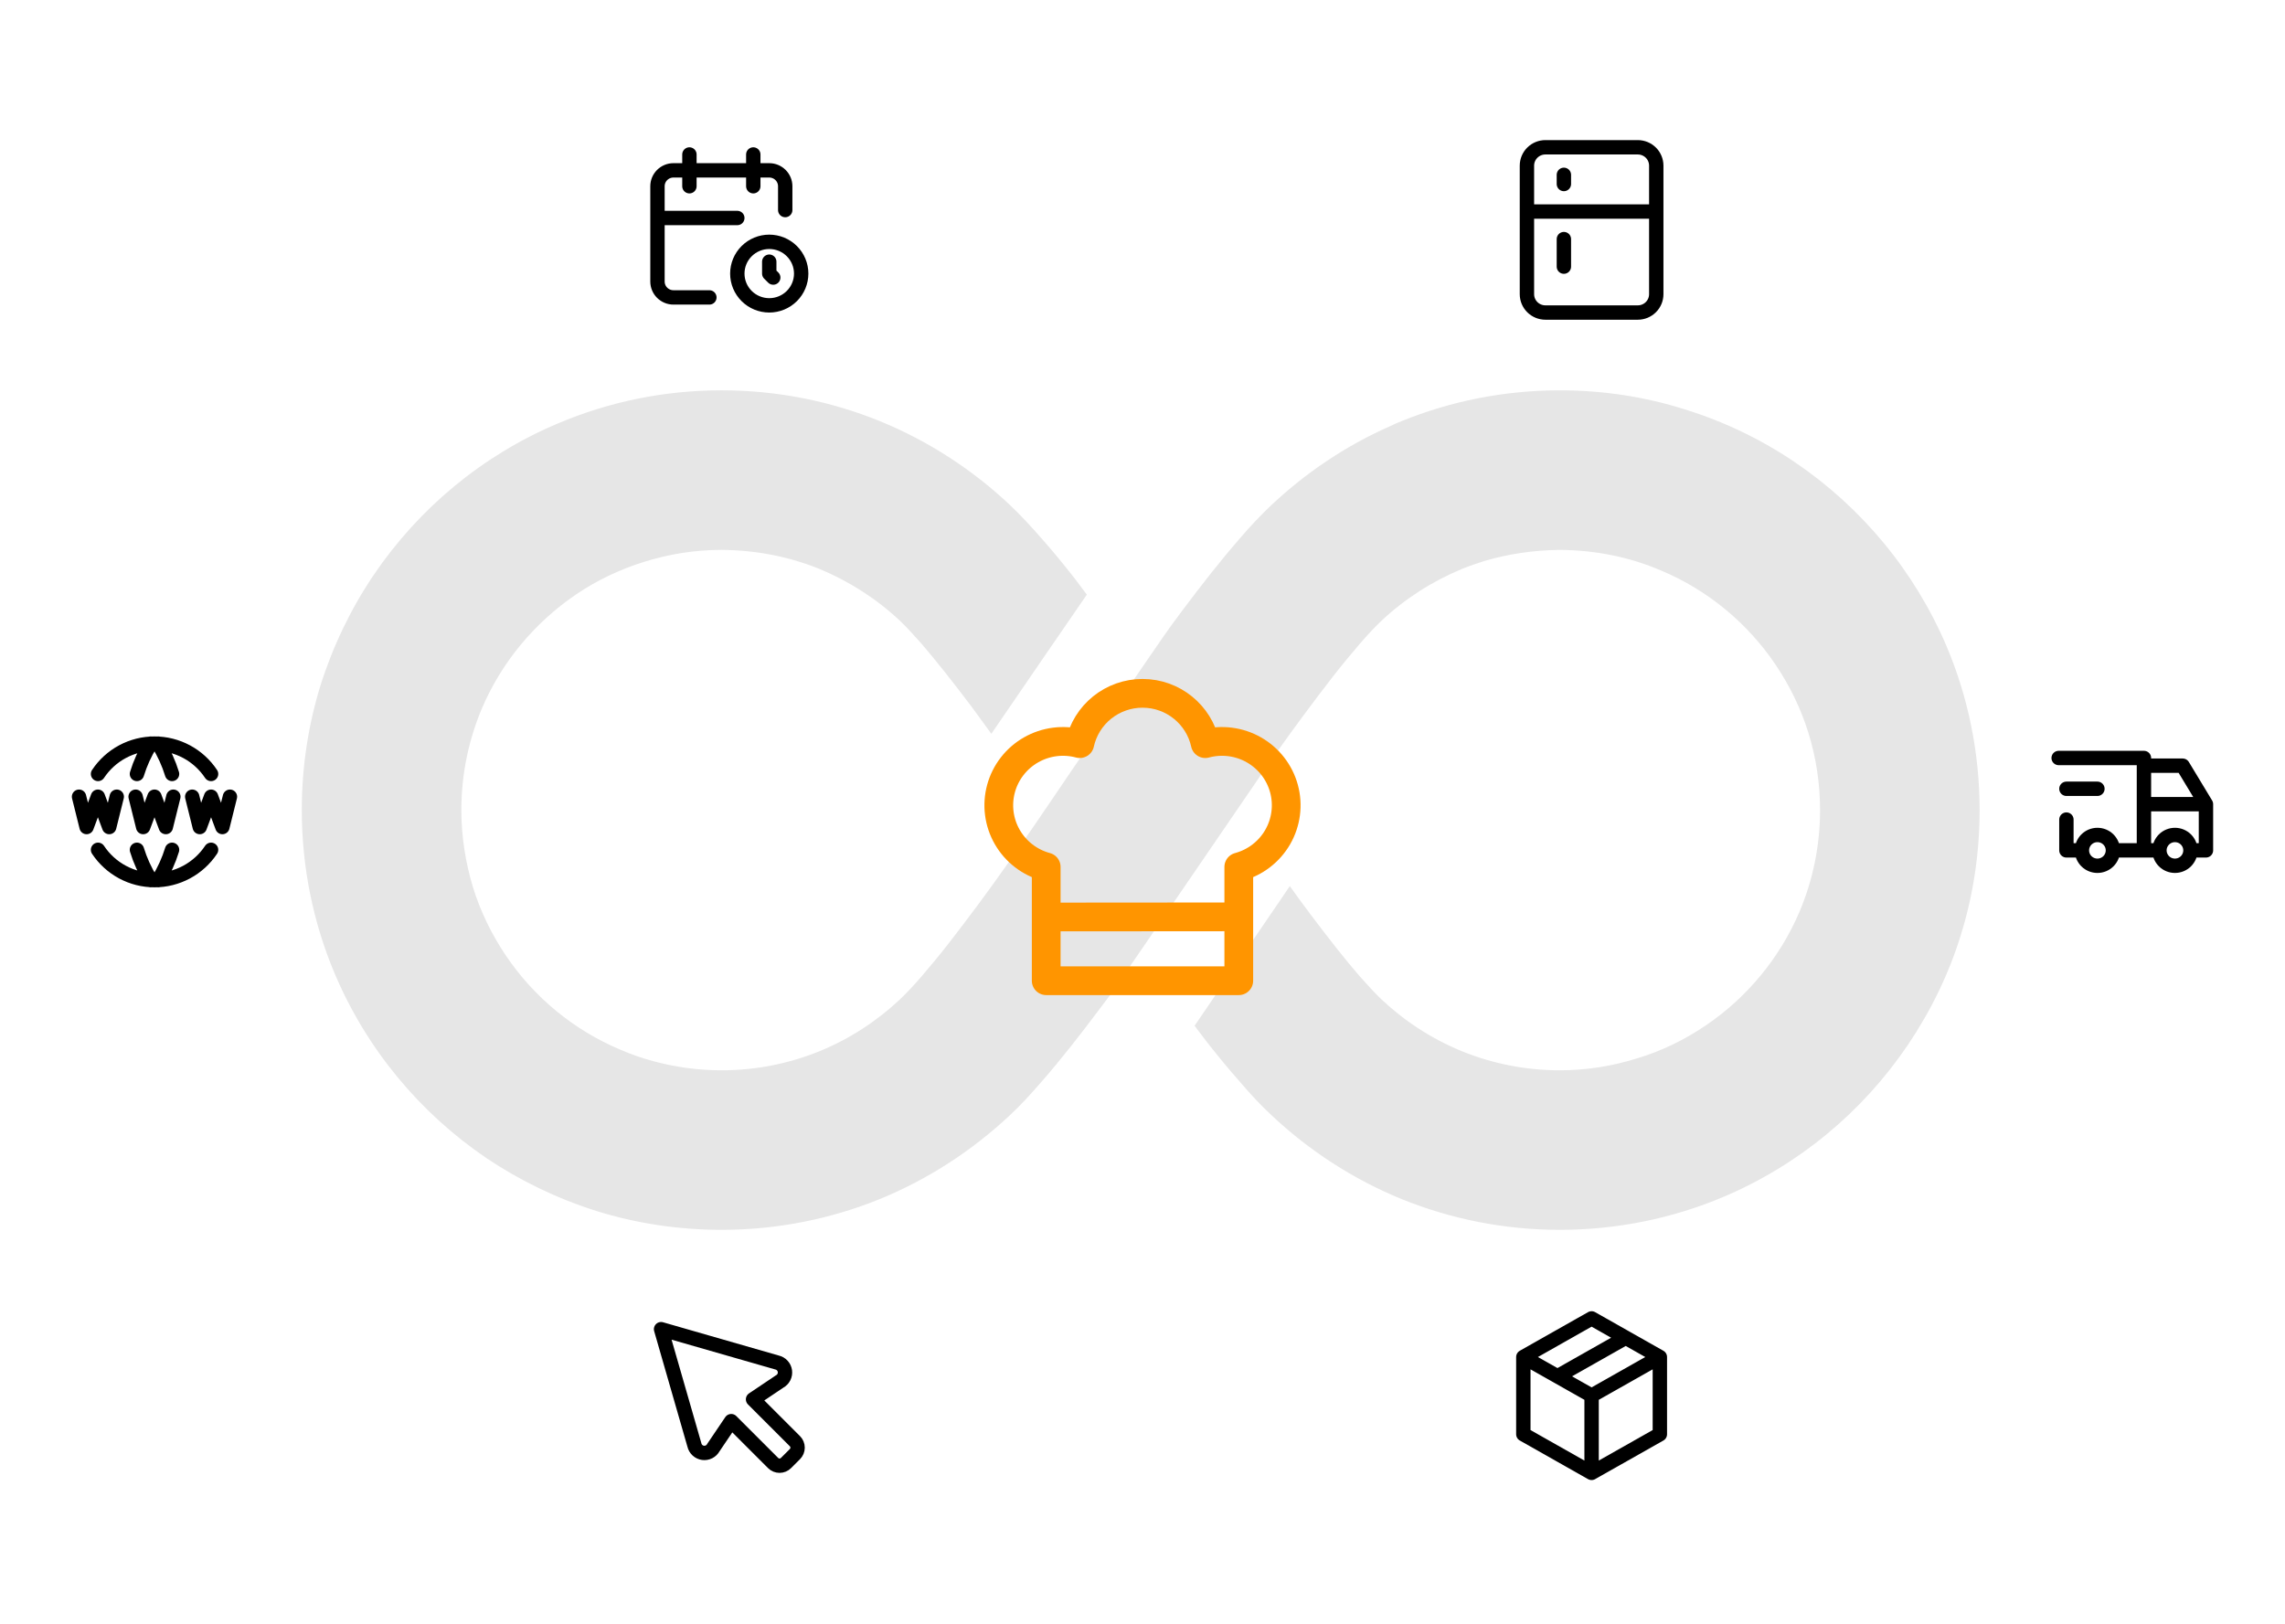 <svg width="636" height="452" viewBox="0 0 636 452" fill="none" xmlns="http://www.w3.org/2000/svg">
<g clip-path="url(#clip0_4_3)">
<path d="M541.861 180.031C532.95 159.032 518.148 141.212 499.486 128.598C490.2 122.329 479.925 117.343 468.897 113.943C457.944 110.468 446.239 108.654 434.157 108.654C418.668 108.654 403.789 111.679 390.196 117.196C389.06 117.645 388.005 118.095 386.951 118.626C374.714 123.989 363.532 131.542 353.943 140.532C350.846 143.476 347.902 146.573 344.952 150.048C339.745 156.015 334.382 162.889 329.168 169.837C328.112 171.267 326.977 172.779 325.922 174.218C323.053 178.142 295.629 218.326 290.798 225.503C288.379 229.124 285.51 233.203 282.411 237.658C281.733 238.64 280.981 239.702 280.228 240.756C275.088 248.081 269.349 255.788 264.06 262.589C261.42 265.982 258.772 269.154 256.507 271.801C254.17 274.516 252.053 276.707 250.54 278.144C244.05 284.259 236.415 289.245 228.037 292.646C219.651 296.046 210.511 297.934 200.841 297.934C194.196 297.934 187.778 297.026 181.738 295.367C178.64 294.534 175.616 293.479 172.673 292.195C159.677 286.752 148.576 277.539 140.794 265.981C136.87 260.169 133.772 253.826 131.656 247.025C129.619 240.224 128.411 233.055 128.411 225.502C128.411 215.456 130.454 206.015 134.075 197.325C139.592 184.336 148.804 173.31 160.363 165.454C166.175 161.523 172.517 158.506 179.318 156.389C186.112 154.272 193.288 153.07 200.841 153.07C210.511 153.143 219.651 154.958 228.037 158.351C236.416 161.825 244.05 166.737 250.54 172.852C252.053 174.291 254.17 176.554 256.507 179.202C260.586 183.96 265.418 190.075 270.256 196.499C272.144 199.066 274.033 201.633 275.921 204.273C283.171 193.704 295.857 175.123 302.503 165.527C301.375 164.015 300.239 162.511 299.11 160.998C296.085 157.14 293.062 153.445 290.046 150.045C287.021 146.571 284.151 143.473 281.054 140.53C270.632 130.704 258.322 122.703 244.801 117.192C231.207 111.675 216.323 108.651 200.841 108.651C184.754 108.651 169.346 111.903 155.302 117.87C134.304 126.707 116.55 141.51 103.936 160.164C97.667 169.458 92.688 179.799 89.214 190.752C85.814 201.782 84 213.415 84 225.504C84 241.591 87.245 256.999 93.139 270.969C102.049 292.042 116.852 309.796 135.433 322.409C144.8 328.679 155.075 333.657 166.102 337.131C177.054 340.532 188.76 342.346 200.842 342.346C216.324 342.346 231.209 339.321 244.802 333.812C258.323 328.295 270.559 320.291 280.982 310.548L281.055 310.474C284.153 307.604 287.023 304.426 290.046 300.951C295.254 294.984 300.616 288.117 305.83 281.169C306.886 279.73 308.021 278.292 309.076 276.861C311.945 272.856 349.489 217.794 352.58 213.34C353.266 212.358 354.018 211.304 354.77 210.242C359.911 202.991 365.649 195.211 370.938 188.417C373.578 185.017 376.226 181.845 378.491 179.204C380.83 176.482 382.947 174.291 384.458 172.854C390.949 166.739 398.583 161.827 406.962 158.353C409.006 157.527 411.041 156.849 413.157 156.162C419.803 154.201 426.825 153.146 434.157 153.072C444.202 153.145 453.718 155.108 462.325 158.81C475.314 164.246 486.423 173.459 494.197 185.017C498.128 190.836 501.225 197.18 503.335 203.972C505.452 210.773 506.588 217.95 506.588 225.503C506.588 235.549 504.544 245.064 500.923 253.671C495.406 266.66 486.194 277.768 474.635 285.542C468.824 289.474 462.481 292.572 455.68 294.608C448.96 296.725 441.71 297.935 434.157 297.935C424.487 297.935 415.347 296.047 406.962 292.647C398.582 289.246 390.948 284.26 384.457 278.145C382.945 276.707 380.828 274.443 378.49 271.802C374.411 267.119 369.573 260.923 364.741 254.506C362.78 251.938 360.891 249.291 359.003 246.65C358.398 247.557 357.793 248.465 357.115 249.446C344.65 267.723 336.794 279.281 332.493 285.543C333.622 287.056 334.758 288.494 335.886 290.006C338.911 293.856 341.935 297.559 344.951 300.951C347.901 304.425 350.845 307.604 353.942 310.474C364.364 320.291 376.675 328.295 390.195 333.812C403.789 339.321 418.667 342.346 434.156 342.346C450.242 342.346 465.651 339.1 479.621 333.207C500.694 324.297 518.44 309.493 531.06 290.833C537.323 281.546 542.39 271.271 545.783 260.244C549.185 249.291 551 237.585 551 225.504C551 209.417 547.755 194.009 541.861 180.031Z" fill="black" fill-opacity="0.1"/>
<path d="M197.444 82.79H187.444C186.266 82.79 185.135 82.324 184.302 81.495C183.468 80.665 183 79.541 183 78.368V51.842C183 50.67 183.468 49.545 184.302 48.716C185.135 47.887 186.266 47.421 187.444 47.421H214.111C215.29 47.421 216.42 47.887 217.254 48.716C218.087 49.545 218.556 50.67 218.556 51.842V58.474M209.667 43V51.842M191.889 43V51.842M183 60.684H205.222M214.111 72.842V76.158L215.222 77.263M205.222 76.158C205.222 78.503 206.159 80.752 207.826 82.41C209.493 84.068 211.754 85 214.111 85C216.469 85 218.73 84.068 220.397 82.41C222.063 80.752 223 78.503 223 76.158C223 73.813 222.063 71.564 220.397 69.906C218.73 68.247 216.469 67.316 214.111 67.316C211.754 67.316 209.493 68.247 207.826 69.906C206.159 71.564 205.222 73.813 205.222 76.158Z" stroke="black" stroke-width="4" stroke-linecap="round" stroke-linejoin="round"/>
<path d="M58.75 215.444C57.02 212.841 54.677 210.709 51.929 209.235C49.181 207.762 46.114 206.994 43 207C39.891 206.998 36.83 207.768 34.088 209.241C31.347 210.714 29.009 212.845 27.284 215.444M41.95 207C40.313 209.636 39.024 212.475 38.115 215.444M44.05 207C45.688 209.636 46.978 212.474 47.889 215.444M58.75 236.556C57.02 239.159 54.677 241.291 51.929 242.765C49.181 244.238 46.114 245.006 43 245C39.891 245.002 36.83 244.232 34.088 242.759C31.347 241.286 29.009 239.155 27.284 236.556M41.95 245C40.313 242.364 39.024 239.525 38.115 236.556M44.05 245C45.688 242.364 46.978 239.526 47.889 236.556M22 221.778L24.1 230.222L27.25 221.778L30.4 230.222L32.5 221.778M53.5 221.778L55.6 230.222L58.75 221.778L61.9 230.222L64 221.778M37.75 221.778L39.85 230.222L43 221.778L46.15 230.222L48.25 221.778" stroke="black" stroke-width="4" stroke-linecap="round" stroke-linejoin="round"/>
<path d="M193.273 402.217C193.4 402.785 193.697 403.3 194.124 403.694C194.552 404.088 195.09 404.342 195.665 404.421C196.241 404.501 196.828 404.403 197.346 404.139C197.865 403.876 198.29 403.461 198.566 402.949L203.53 395.602L215.186 407.258C215.422 407.493 215.701 407.68 216.008 407.807C216.316 407.934 216.646 408 216.978 408C217.311 408 217.641 407.934 217.948 407.807C218.256 407.68 218.535 407.493 218.771 407.258L221.258 404.771C221.493 404.535 221.68 404.256 221.807 403.948C221.934 403.641 222 403.311 222 402.978C222 402.646 221.934 402.316 221.807 402.008C221.68 401.701 221.493 401.422 221.258 401.186L209.602 389.53L216.996 384.566C217.508 384.29 217.924 383.864 218.187 383.346C218.45 382.827 218.548 382.241 218.468 381.665C218.388 381.089 218.134 380.551 217.74 380.123C217.345 379.696 216.83 379.399 216.262 379.273L184 370L193.273 402.217Z" stroke="black" stroke-width="4" stroke-linecap="round" stroke-linejoin="round"/>
<path d="M425 58.889H461M435.286 66.556V74.222M435.286 48.667V51.222M425 46.111C425 44.756 425.542 43.456 426.506 42.497C427.471 41.538 428.779 41 430.143 41H455.857C457.221 41 458.529 41.538 459.494 42.497C460.458 43.456 461 44.756 461 46.111V81.889C461 83.244 460.458 84.544 459.494 85.503C458.529 86.462 457.221 87 455.857 87H430.143C428.779 87 427.471 86.462 426.506 85.503C425.542 84.544 425 83.244 425 81.889V46.111Z" stroke="black" stroke-width="4" stroke-linecap="round" stroke-linejoin="round"/>
<path d="M462 377.75L443 367L424 377.75M462 377.75V399.25L443 410M462 377.75L443 388.5M443 410L424 399.25V377.75M443 410V388.5M424 377.75L443 388.5M452.5 372.375L433.5 383.125" stroke="black" stroke-width="4" stroke-linecap="round" stroke-linejoin="round"/>
<path d="M579.474 236.714C579.474 237.851 579.928 238.941 580.738 239.745C581.547 240.548 582.645 241 583.789 241C584.934 241 586.032 240.548 586.841 239.745C587.651 238.941 588.105 237.851 588.105 236.714M579.474 236.714C579.474 235.578 579.928 234.488 580.738 233.684C581.547 232.88 582.645 232.429 583.789 232.429C584.934 232.429 586.032 232.88 586.841 233.684C587.651 234.488 588.105 235.578 588.105 236.714M579.474 236.714H575.158V228.143M588.105 236.714H601.053M601.053 236.714C601.053 237.851 601.507 238.941 602.317 239.745C603.126 240.548 604.224 241 605.368 241C606.513 241 607.611 240.548 608.42 239.745C609.23 238.941 609.684 237.851 609.684 236.714M601.053 236.714C601.053 235.578 601.507 234.488 602.317 233.684C603.126 232.88 604.224 232.429 605.368 232.429C606.513 232.429 607.611 232.88 608.42 233.684C609.23 234.488 609.684 235.578 609.684 236.714M609.684 236.714H614V223.857M573 211H596.737V236.714M614 223.857H596.737M614 223.857L607.526 213.143H596.737M575.158 219.571H583.789" stroke="black" stroke-width="4" stroke-linecap="round" stroke-linejoin="round"/>
<path d="M291.917 255.262L344.799 255.222M317.998 193C326.566 193 333.721 199 335.463 207.004C340.038 205.773 344.917 206.399 349.027 208.747C353.137 211.095 356.142 214.971 357.38 219.522C358.617 224.074 357.988 228.929 355.628 233.018C353.269 237.108 349.373 240.097 344.799 241.329V273H291.198V241.329C288.933 240.718 286.811 239.67 284.953 238.243C283.095 236.817 281.538 235.04 280.37 233.015C279.202 230.99 278.447 228.755 278.147 226.439C277.847 224.124 278.008 221.772 278.622 219.518C279.235 217.264 280.289 215.153 281.723 213.304C283.156 211.455 284.942 209.906 286.977 208.744C289.013 207.582 291.258 206.83 293.586 206.532C295.913 206.233 298.277 206.394 300.542 207.004C301.408 203.038 303.612 199.486 306.787 196.938C309.963 194.391 313.919 193.001 317.998 193Z" stroke="#FF9500" stroke-width="8" stroke-linecap="round" stroke-linejoin="round"/>
</g>
<defs>
<clipPath id="clip0_4_3">
<rect width="636" height="452" fill="white"/>
</clipPath>
</defs>
</svg>
